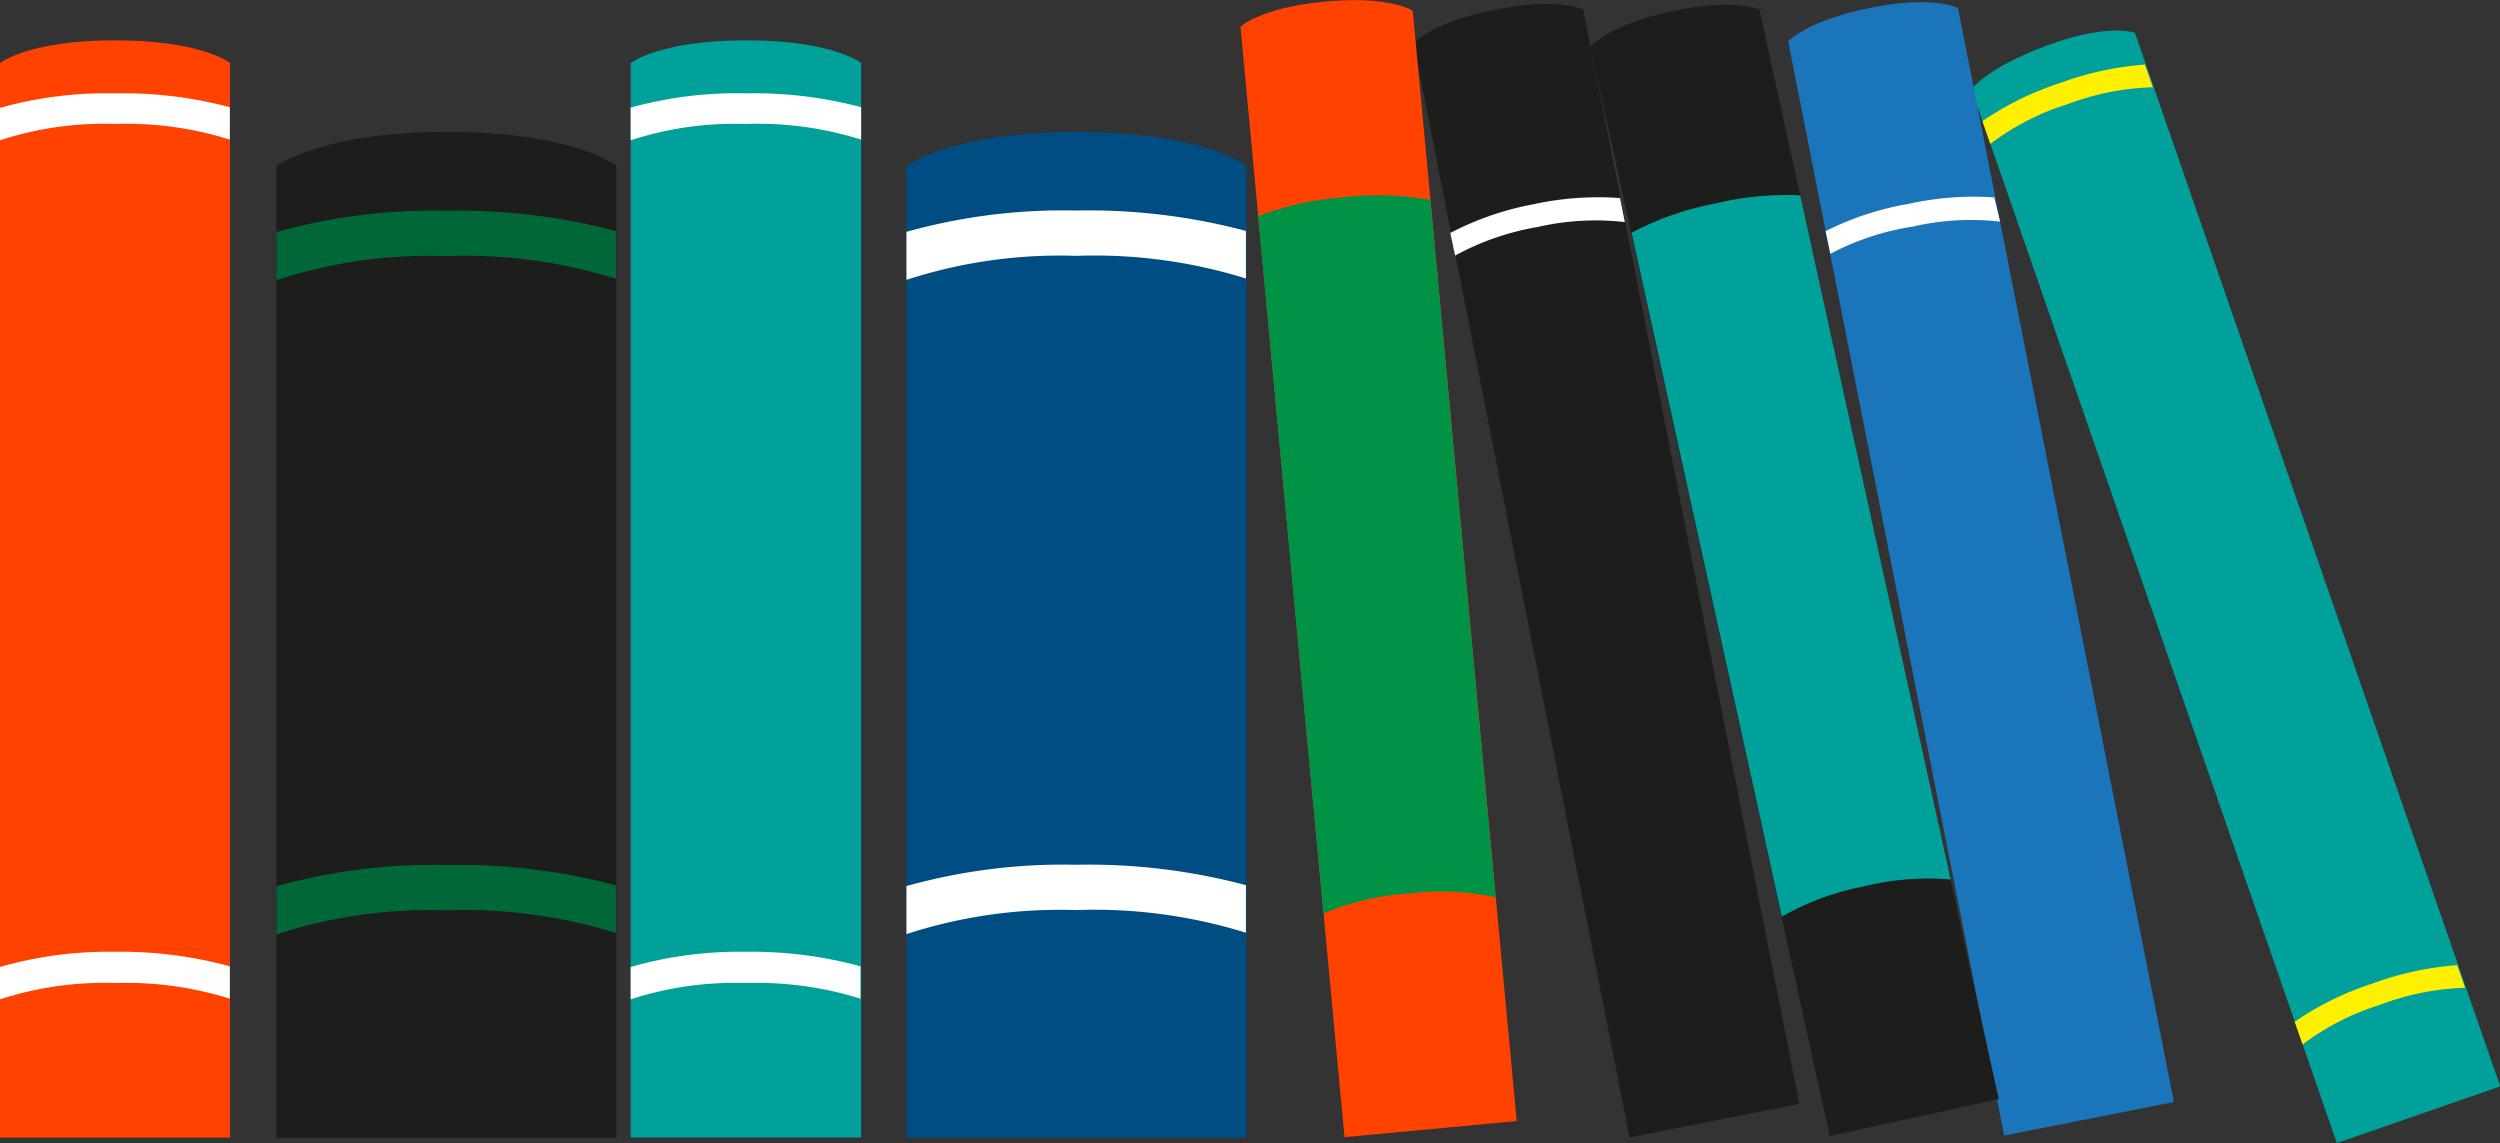 <svg xmlns="http://www.w3.org/2000/svg" viewBox="0 0 110.32 50.44"><rect x="0" y="0" width="110.32" height="50.44" fill="#333333" stroke="none"/><defs><style>.cls-1{fill:#ff4200;}.cls-2{fill:#fff;}.cls-3{fill:#1d1d1b;}.cls-4{fill:#006838;}.cls-5{fill:#00a19a;}.cls-6{fill:#fff000;}.cls-7{fill:#1b75ba;}.cls-8{fill:#004d83;}.cls-9{fill:#009245;}</style></defs><title>books2</title><g id="Слой_2" data-name="Слой 2"><g id="Слой_1-2" data-name="Слой 1"><path class="cls-1" d="M0,2.78V50.2H10.15V2.78s-1.24-1-5.07-1S0,2.78,0,2.78Z"/><path class="cls-2" d="M0,4.76V6.19a14.82,14.82,0,0,1,5.07-.72,15.25,15.25,0,0,1,5.07.69V4.73a18.31,18.31,0,0,0-5.07-.61A17.4,17.4,0,0,0,0,4.76Z"/><path class="cls-2" d="M0,42.67v1.43a14.81,14.81,0,0,1,5.07-.72,15.25,15.25,0,0,1,5.07.69V42.64A18.31,18.31,0,0,0,5.07,42,17.4,17.4,0,0,0,0,42.67Z"/><path class="cls-3" d="M12.2,7.32V50.21h15V7.32s-1.84-1.5-7.49-1.5C14.2,5.82,12.2,7.32,12.2,7.32Z"/><path class="cls-4" d="M12.2,10.24v2.12a21.86,21.86,0,0,1,7.49-1.06,22.46,22.46,0,0,1,7.49,1V10.2a27,27,0,0,0-7.49-.9A25.69,25.69,0,0,0,12.2,10.24Z"/><path class="cls-4" d="M12.2,39.11v2.12a21.86,21.86,0,0,1,7.49-1.06,22.48,22.48,0,0,1,7.49,1V39.07a27,27,0,0,0-7.49-.9A25.67,25.67,0,0,0,12.2,39.11Z"/><path class="cls-5" d="M87,3.95l16.12,46.49,7.21-2.5L94.21,1.45S93.07,1,90.35,2,87,3.95,87,3.95Z"/><path class="cls-6" d="M87.48,5.35l.35,1a11.14,11.14,0,0,1,3.43-1.76A11.48,11.48,0,0,1,95,3.85l-.35-1a13.77,13.77,0,0,0-3.76.82A13.11,13.11,0,0,0,87.48,5.35Z"/><path class="cls-6" d="M101.26,45.09l.35,1A11.15,11.15,0,0,1,105,44.35a11.47,11.47,0,0,1,3.78-.76l-.35-1a13.82,13.82,0,0,0-3.76.82A13.11,13.11,0,0,0,101.26,45.09Z"/><path class="cls-7" d="M78.91,1.83l9.53,48.28,7.49-1.48L86.4.35s-1.07-.57-3.89,0S78.91,1.83,78.91,1.83Z"/><path class="cls-2" d="M80.56,10.2l.21,1A11.57,11.57,0,0,1,84.4,10a11.41,11.41,0,0,1,3.86-.22L88,8.71A13.34,13.34,0,0,0,84.2,9,13,13,0,0,0,80.56,10.2Z"/><path class="cls-3" d="M70.18,2.07,80.74,50.13,88.2,48.5,77.64.43S76.56-.11,73.75.5,70.18,2.07,70.18,2.07Z"/><path class="cls-5" d="M72,10.27l6.63,30.18a11.59,11.59,0,0,1,3.6-1.33,11.81,11.81,0,0,1,3.85-.31L79.44,8.62A13.37,13.37,0,0,0,75.6,9,13,13,0,0,0,72,10.27Z"/><path class="cls-5" d="M27.83,2.78V50.19H38V2.78s-1.24-1-5.07-1S27.83,2.78,27.83,2.78Z"/><path class="cls-2" d="M27.83,4.75V6.19a14.82,14.82,0,0,1,5.07-.72A15.25,15.25,0,0,1,38,6.16V4.73a18.31,18.31,0,0,0-5.07-.61A17.4,17.4,0,0,0,27.83,4.75Z"/><path class="cls-2" d="M27.83,42.67V44.1a14.81,14.81,0,0,1,5.07-.72,15.25,15.25,0,0,1,5.07.69V42.64A18.31,18.31,0,0,0,32.9,42,17.4,17.4,0,0,0,27.83,42.67Z"/><path class="cls-8" d="M40,7.32V50.2H55V7.32s-1.84-1.5-7.49-1.5C42,5.82,40,7.32,40,7.32Z"/><path class="cls-2" d="M40,10.23v2.12a21.86,21.86,0,0,1,7.49-1.06,22.46,22.46,0,0,1,7.49,1V10.19a27,27,0,0,0-7.49-.9A25.69,25.69,0,0,0,40,10.23Z"/><path class="cls-2" d="M40,39.1v2.12a21.86,21.86,0,0,1,7.49-1.06,22.48,22.48,0,0,1,7.49,1V39.06a27,27,0,0,0-7.49-.9A25.67,25.67,0,0,0,40,39.1Z"/><path class="cls-3" d="M62.38,1.91l9.53,48.28,7.49-1.48L69.87.43S68.81-.14,66,.42,62.38,1.91,62.38,1.91Z"/><path class="cls-2" d="M64,10.28l.21,1a11.57,11.57,0,0,1,3.63-1.26,11.41,11.41,0,0,1,3.86-.22l-.21-1.06a13.34,13.34,0,0,0-3.85.28A13,13,0,0,0,64,10.28Z"/><path class="cls-1" d="M54.74,1.18l4.59,49,7.6-.71L62.34.47s-1-.67-3.87-.4S54.74,1.18,54.74,1.18Z"/><path class="cls-9" d="M55.52,9.54l2.88,30.77a11.59,11.59,0,0,1,3.74-.88,11.81,11.81,0,0,1,3.86.16L63.12,8.82a13.37,13.37,0,0,0-3.85-.11A13,13,0,0,0,55.52,9.54Z"/></g></g></svg>
